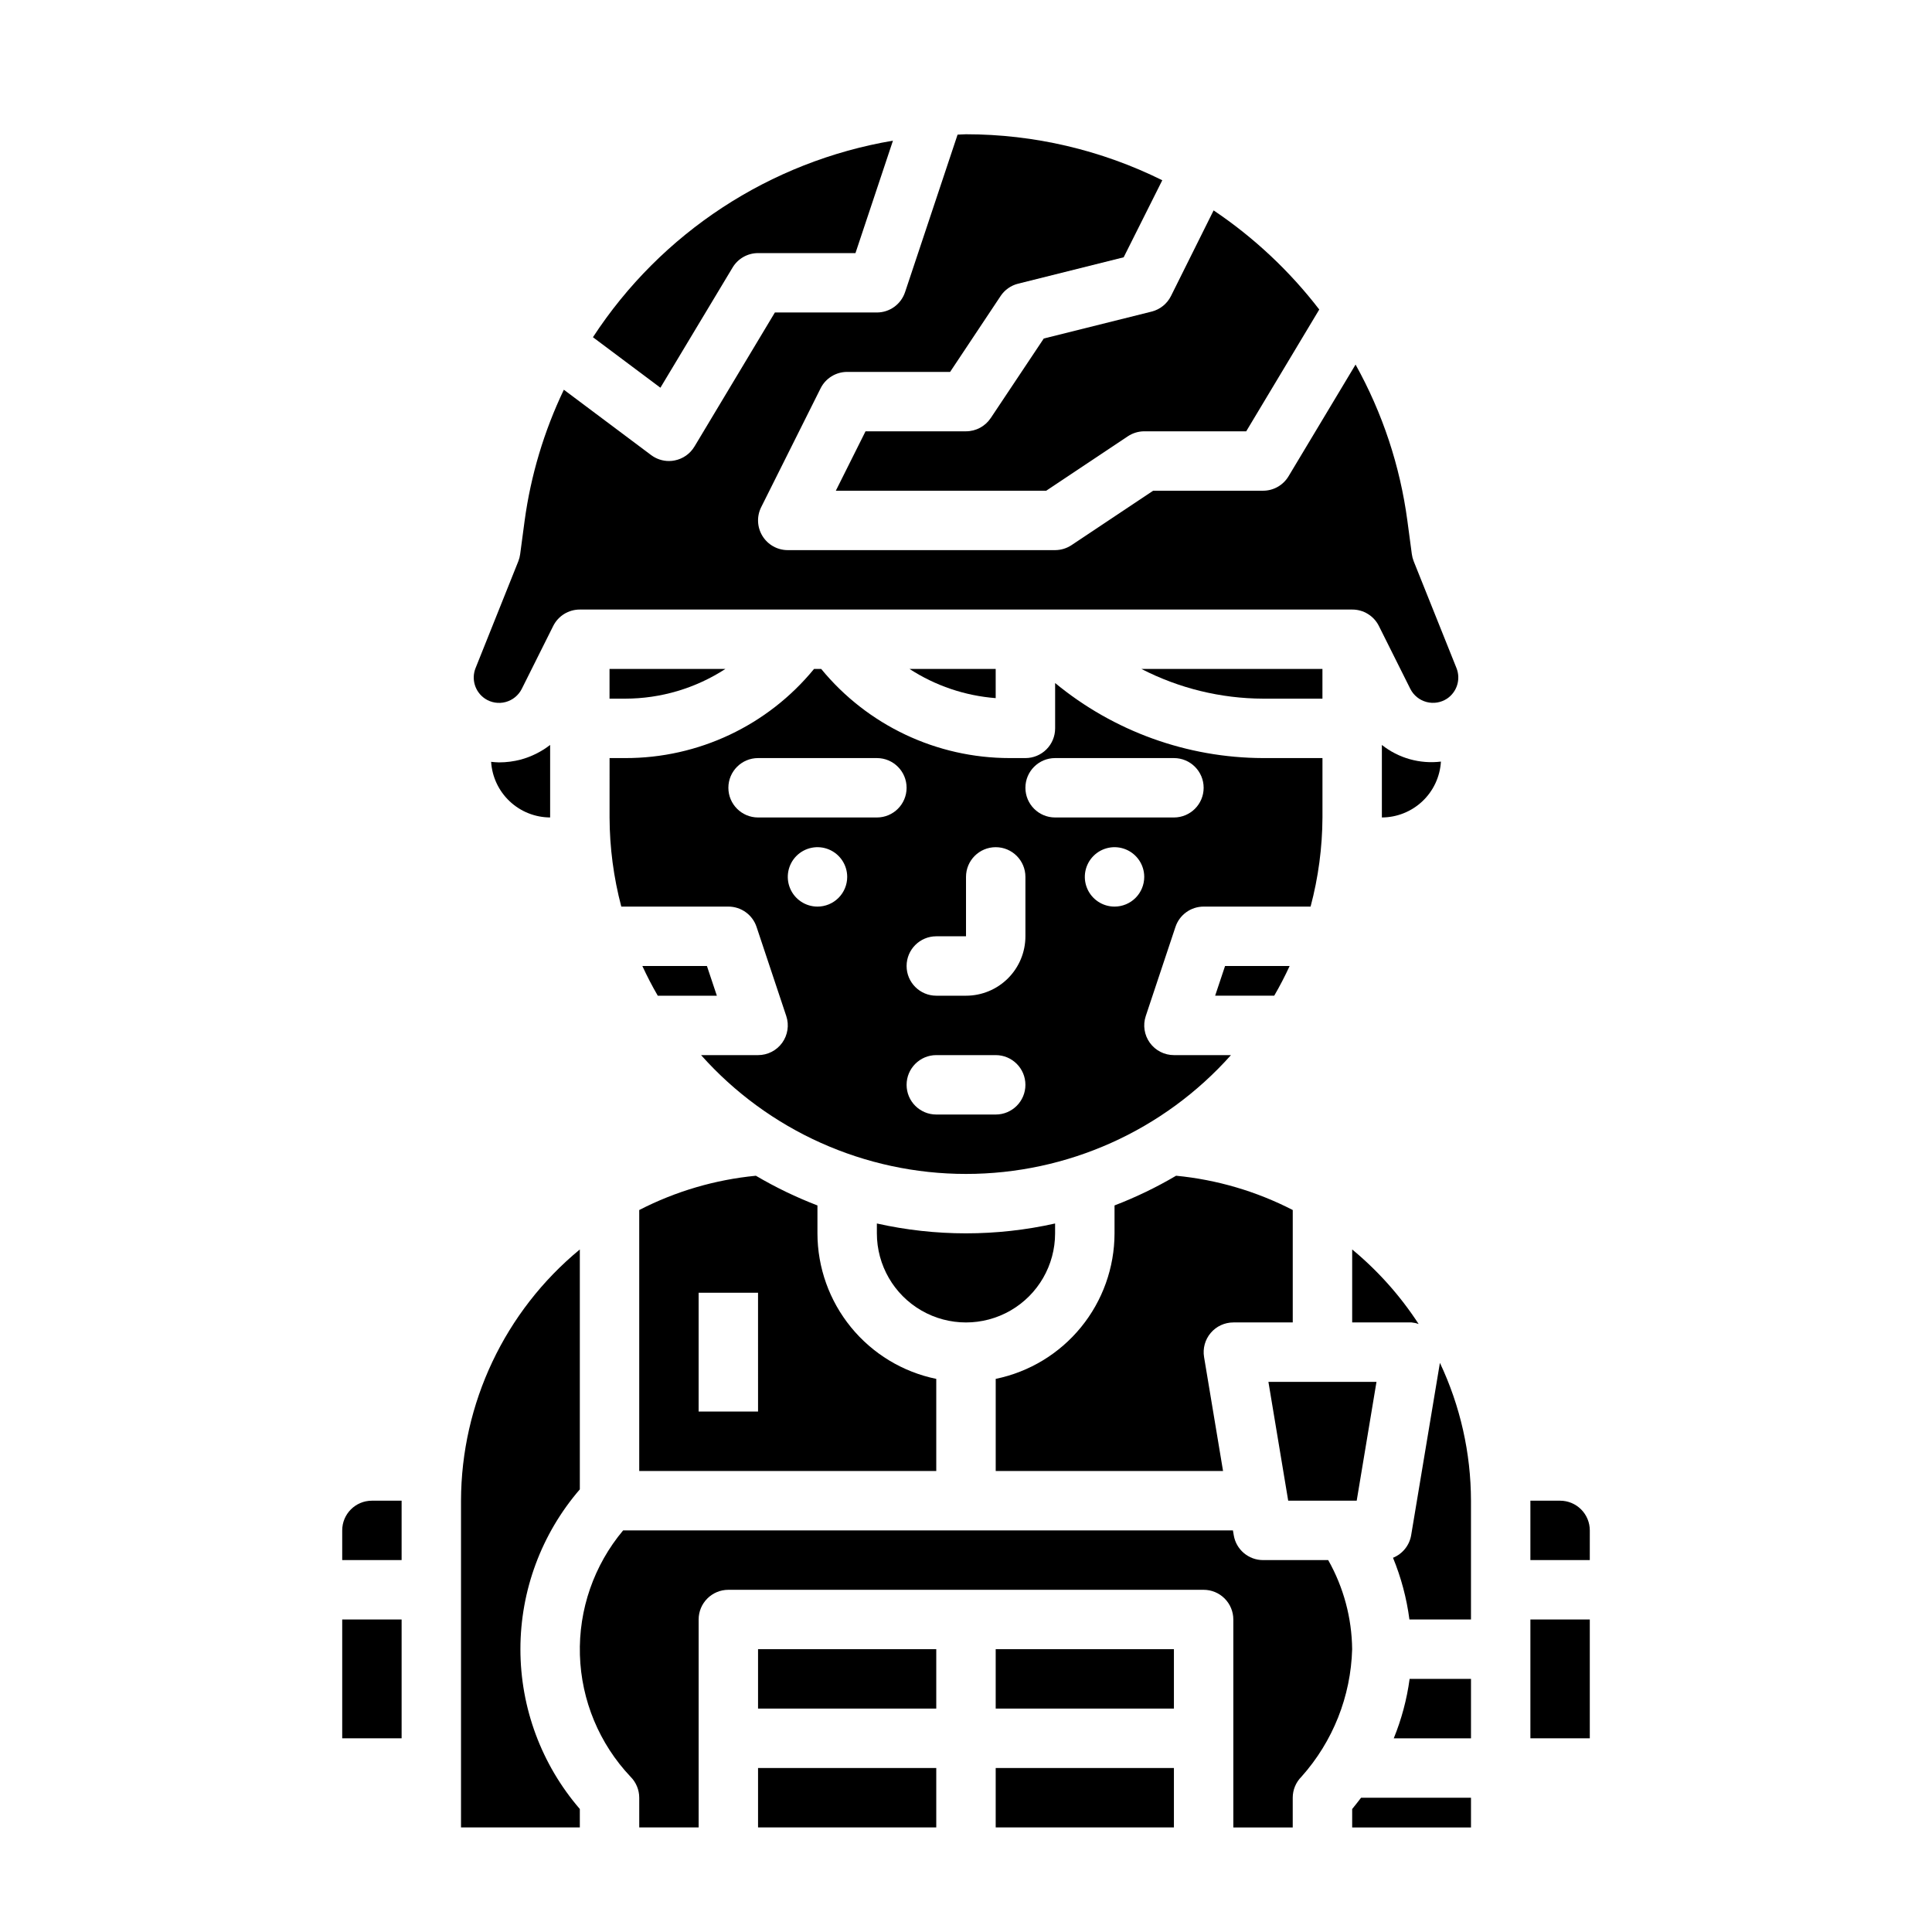 <?xml version="1.0" encoding="UTF-8"?>
<!-- Uploaded to: SVG Repo, www.svgrepo.com, Generator: SVG Repo Mixer Tools -->
<svg fill="#000000" width="800px" height="800px" version="1.1" viewBox="144 144 512 512" xmlns="http://www.w3.org/2000/svg">
 <g>
  <path d="m392.12 509.42c-8.883-1.824-16.867-6.66-22.602-13.688-5.734-7.023-8.875-15.812-8.887-24.883v-7.394c-5.644-2.168-11.105-4.801-16.316-7.871-10.789 1.043-21.277 4.125-30.914 9.086v69.156h78.719zm-47.23 8.66h-15.746v-31.488h15.742z"/>
  <path d="m314.23 400c1.242 2.691 2.598 5.32 4.086 7.871h15.656l-2.629-7.871z"/>
  <path d="m525.86 345.83c-5.594 0.676-11.23-0.91-15.648-4.41v19.215c4-0.016 7.848-1.555 10.754-4.305s4.656-6.508 4.894-10.5z"/>
  <path d="m423.61 470.85v-2.613c-15.551 3.484-31.68 3.484-47.23 0v2.613c0 8.438 4.5 16.234 11.809 20.453 7.305 4.215 16.309 4.215 23.613 0 7.309-4.219 11.809-12.016 11.809-20.453z"/>
  <path d="m494.46 329.15v-7.871h-47.969c9.969 5.133 21.012 7.832 32.227 7.871z"/>
  <path d="m519.95 494.87c-4.836-7.438-10.773-14.098-17.609-19.75v19.34h15.742c0.637 0.059 1.266 0.195 1.867 0.41z"/>
  <path d="m503.54 541.7 5.242-31.488h-28.637l5.242 31.488z"/>
  <path d="m481.68 407.87c1.488-2.551 2.844-5.18 4.086-7.871h-17.113l-2.629 7.871z"/>
  <path d="m338.15 214.89c1.422-2.367 3.984-3.816 6.746-3.816h25.812l9.934-29.797c-32.605 5.516-61.426 24.398-79.508 52.09l17.879 13.383z"/>
  <path d="m420.61 233.71-14.059 21.09h-0.004c-1.461 2.188-3.918 3.5-6.547 3.5h-26.625l-7.871 15.742 55.75 0.004 21.633-14.422c1.285-0.855 2.797-1.316 4.344-1.324h27.031l19.355-32.273h0.004c-7.856-10.211-17.312-19.082-28-26.27l-11.305 22.703c-1.027 2.055-2.902 3.559-5.133 4.117z"/>
  <path d="m272.53 329.15c1.605 1.066 3.59 1.395 5.453 0.898s3.426-1.766 4.293-3.488l8.344-16.695c1.34-2.66 4.066-4.336 7.047-4.328h204.67c2.996-0.016 5.742 1.672 7.082 4.352l8.344 16.695 0.004 0.004c0.871 1.707 2.43 2.961 4.281 3.449 1.855 0.492 3.828 0.168 5.43-0.887 2.637-1.77 3.684-5.137 2.512-8.09l-11.352-28.34c-0.238-0.605-0.402-1.238-0.488-1.883l-1.18-8.84c-1.941-14.531-6.598-28.57-13.73-41.383l-17.773 29.621c-1.426 2.367-3.984 3.812-6.746 3.812h-29.125l-21.633 14.422c-1.289 0.855-2.801 1.312-4.348 1.32h-70.848c-2.727 0.004-5.262-1.41-6.699-3.731-1.434-2.32-1.566-5.219-0.344-7.66l15.742-31.488c1.332-2.668 4.062-4.352 7.047-4.352h27.277l13.383-20.113h-0.004c1.086-1.629 2.742-2.793 4.637-3.266l27.977-6.992 10.234-20.422v0.004c-16.168-8.016-33.969-12.184-52.016-12.188-0.746 0-1.48 0.086-2.234 0.102l-13.91 41.723h-0.004c-1.062 3.227-4.074 5.406-7.469 5.406h-27.031l-21.324 35.543h-0.004c-1.145 1.91-3.047 3.242-5.234 3.668-0.496 0.102-1.004 0.152-1.512 0.152-1.703 0-3.359-0.555-4.723-1.574l-23.129-17.32c-5.25 10.969-8.762 22.688-10.398 34.738l-1.18 8.84c-0.086 0.645-0.25 1.277-0.488 1.883l-11.344 28.34c-1.16 2.945-0.117 6.301 2.512 8.066z"/>
  <path d="m385.04 321.28c6.844 4.445 14.691 7.102 22.828 7.731v-7.731z"/>
  <path d="m305.54 360.64c0.027 7.973 1.074 15.91 3.109 23.617h28.379c3.387 0 6.398 2.168 7.469 5.387l7.871 23.617v-0.004c0.801 2.402 0.398 5.039-1.082 7.094-1.48 2.051-3.856 3.266-6.387 3.266h-15.105c17.84 20.031 43.387 31.488 70.211 31.488 26.82 0 52.367-11.457 70.211-31.488h-15.109c-2.527 0-4.906-1.215-6.387-3.266-1.48-2.055-1.883-4.691-1.082-7.094l7.871-23.617v0.004c1.07-3.219 4.082-5.387 7.473-5.387h28.34-0.004c2.051-7.707 3.109-15.641 3.148-23.617v-15.742h-15.742c-20.113-0.059-39.586-7.086-55.105-19.887v12.016c0 2.086-0.828 4.09-2.305 5.566-1.477 1.477-3.477 2.305-5.566 2.305h-4.156c-19.352 0.004-37.684-8.66-49.965-23.617h-1.906 0.004c-12.281 14.988-30.652 23.66-50.027 23.617h-4.156zm55.105 23.617h-0.004c-3.184 0-6.051-1.918-7.269-4.859-1.219-2.941-0.547-6.328 1.703-8.578 2.254-2.25 5.641-2.926 8.582-1.707s4.859 4.09 4.859 7.273c0 2.086-0.832 4.09-2.309 5.566-1.477 1.477-3.477 2.305-5.566 2.305zm47.23 55.105h-15.746c-4.348 0-7.871-3.523-7.871-7.871 0-4.348 3.523-7.875 7.871-7.875h15.746c4.348 0 7.871 3.527 7.871 7.875 0 4.348-3.523 7.871-7.871 7.871zm31.488-55.105c-3.184 0-6.055-1.918-7.273-4.859-1.219-2.941-0.547-6.328 1.707-8.578 2.25-2.25 5.637-2.926 8.578-1.707s4.859 4.09 4.859 7.273c0 2.086-0.828 4.09-2.305 5.566-1.477 1.477-3.481 2.305-5.566 2.305zm-15.742-39.359h31.488-0.004c4.348 0 7.875 3.523 7.875 7.871s-3.527 7.871-7.875 7.871h-31.488c-4.348 0-7.871-3.523-7.871-7.871s3.523-7.871 7.871-7.871zm-31.488 47.23h7.871v-15.742c0-4.348 3.523-7.871 7.871-7.871s7.871 3.523 7.871 7.871v15.742c0 4.176-1.66 8.18-4.609 11.133-2.953 2.953-6.957 4.613-11.133 4.613h-7.875c-4.348 0-7.871-3.523-7.871-7.871s3.523-7.875 7.871-7.875zm-47.23-47.23h31.488-0.004c4.348 0 7.871 3.523 7.871 7.871s-3.523 7.871-7.871 7.871h-31.488c-4.348 0-7.871-3.523-7.871-7.871s3.523-7.871 7.871-7.871z"/>
  <path d="m336.23 321.28h-30.699v7.871h4.156c9.422-0.008 18.641-2.742 26.543-7.871z"/>
  <path d="m495.99 557.44h-17.27c-3.848 0-7.129-2.785-7.762-6.578l-0.219-1.293h-161.6c-7.738 9.227-11.816 20.977-11.457 33.016 0.363 12.035 5.137 23.523 13.418 32.27 1.473 1.473 2.305 3.477 2.305 5.562v7.871h15.742v-55.102c0-4.348 3.527-7.871 7.875-7.871h125.95c2.086 0 4.09 0.828 5.566 2.305 1.473 1.477 2.305 3.477 2.305 5.566v55.105h15.742v-7.875c0-2.086 0.832-4.09 2.309-5.562 8.336-9.324 13.094-21.297 13.438-33.797-0.086-8.281-2.269-16.406-6.348-23.617z"/>
  <path d="m513.36 604.67h20.469v-15.746h-16.266c-0.73 5.406-2.141 10.695-4.203 15.746z"/>
  <path d="m276.26 346.04c-0.707 0-1.41-0.086-2.109-0.148 0.254 3.981 2.008 7.719 4.914 10.457 2.902 2.738 6.738 4.269 10.727 4.285v-19.215c-2.309 1.785-4.945 3.098-7.762 3.875-1.883 0.492-3.82 0.746-5.769 0.746z"/>
  <path d="m470.85 494.46h15.742v-29.793c-9.633-4.961-20.125-8.043-30.914-9.086-5.211 3.07-10.668 5.703-16.316 7.871v7.394c-0.012 9.07-3.148 17.859-8.887 24.883-5.734 7.027-13.719 11.863-22.602 13.688v24.406h60.246l-5.031-30.195v-0.004c-0.379-2.281 0.262-4.613 1.758-6.379s3.691-2.781 6.004-2.785z"/>
  <path d="m517.97 550.86c-0.461 2.688-2.281 4.945-4.809 5.965 2.156 5.242 3.617 10.738 4.352 16.359h16.312v-31.488c-0.023-12.633-2.836-25.105-8.234-36.527z"/>
  <path d="m557.44 541.7h-7.871v15.742h15.742l0.004-7.871c0-2.086-0.832-4.09-2.309-5.566-1.477-1.477-3.477-2.305-5.566-2.305z"/>
  <path d="m549.57 573.18h15.742v31.488h-15.742z"/>
  <path d="m407.87 581.05h47.23v15.742h-47.23z"/>
  <path d="m502.34 623.41v4.883h31.488v-7.875h-29.129c-0.895 1.16-1.691 2.184-2.359 2.992z"/>
  <path d="m234.69 549.57v7.871h15.742v-15.742h-7.871c-4.348 0-7.871 3.523-7.871 7.871z"/>
  <path d="m234.69 573.18h15.742v31.488h-15.742z"/>
  <path d="m297.66 538.7v-63.582c-19.883 16.398-31.422 40.801-31.488 66.574v86.594h31.488v-4.883c-10.16-11.773-15.746-26.805-15.746-42.352 0-15.547 5.586-30.578 15.746-42.352z"/>
  <path d="m407.87 612.54h47.23v15.742h-47.23z"/>
  <path d="m344.89 612.54h47.23v15.742h-47.23z"/>
  <path d="m344.89 581.05h47.23v15.742h-47.23z"/>
 </g>
</svg>